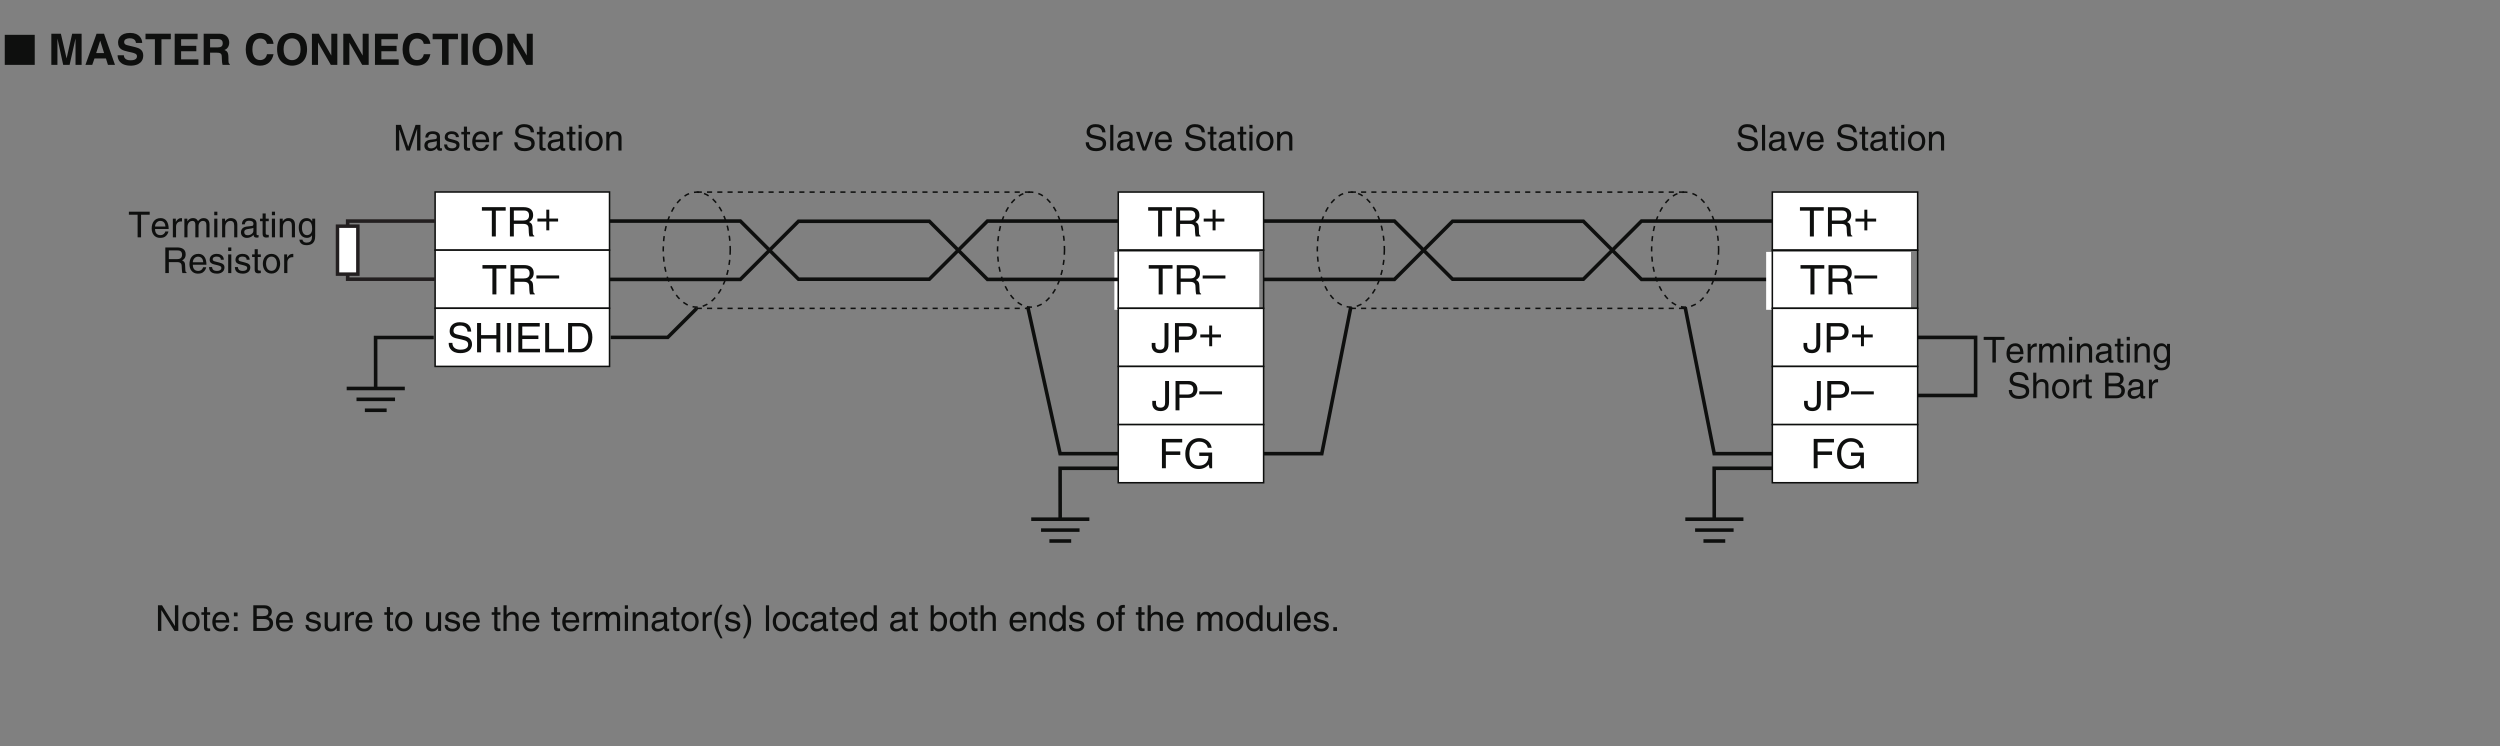 <?xml version="1.0" encoding="UTF-8"?>
<svg xmlns="http://www.w3.org/2000/svg" xmlns:xlink="http://www.w3.org/1999/xlink" width="487.56pt" height="145.49pt" viewBox="0 0 487.56 145.49" version="1.2">
<rect x="0" y="0" width="487.56" height="145.49" fill="#808080" stroke="none"/>
<defs>
<g>
<symbol overflow="visible" id="glyph0-0">
<path style="stroke:none;" d="M 0 0 L 4.234 0 L 4.234 -5.922 L 0 -5.922 Z M 2.125 -3.344 L 0.672 -5.5 L 3.562 -5.5 Z M 2.375 -2.969 L 3.812 -5.125 L 3.812 -0.797 Z M 0.672 -0.422 L 2.125 -2.578 L 3.562 -0.422 Z M 0.422 -5.125 L 1.859 -2.969 L 0.422 -0.797 Z M 0.422 -5.125 "/>
</symbol>
<symbol overflow="visible" id="glyph0-1">
<path style="stroke:none;" d="M 6.141 0 L 6.141 -5.859 L 0.297 -5.859 L 0.297 0 Z M 6.141 0 "/>
</symbol>
<symbol overflow="visible" id="glyph1-0">
<path style="stroke:none;" d="M 0 0 L 4.234 0 L 4.234 -5.922 L 0 -5.922 Z M 2.125 -3.344 L 0.672 -5.5 L 3.562 -5.5 Z M 2.375 -2.969 L 3.812 -5.125 L 3.812 -0.797 Z M 0.672 -0.422 L 2.125 -2.578 L 3.562 -0.422 Z M 0.422 -5.125 L 1.859 -2.969 L 0.422 -0.797 Z M 0.422 -5.125 "/>
</symbol>
<symbol overflow="visible" id="glyph1-1">
<path style="stroke:none;" d=""/>
</symbol>
<symbol overflow="visible" id="glyph1-2">
<path style="stroke:none;" d="M 6.484 -6.078 L 4.641 -6.078 L 3.562 -1.281 L 3.547 -1.281 L 2.438 -6.078 L 0.578 -6.078 L 0.578 0 L 1.766 0 L 1.766 -5.078 L 1.781 -5.078 L 2.891 0 L 4.141 0 L 5.281 -5.078 L 5.297 -5.078 L 5.297 0 L 6.484 0 Z M 6.484 -6.078 "/>
</symbol>
<symbol overflow="visible" id="glyph1-3">
<path style="stroke:none;" d="M 1.938 -1.25 L 4.172 -1.25 L 4.562 0 L 5.938 0 L 3.797 -6.078 L 2.344 -6.078 L 0.172 0 L 1.5 0 Z M 3.047 -4.703 L 3.062 -4.703 L 3.812 -2.297 L 2.266 -2.297 Z M 3.047 -4.703 "/>
</symbol>
<symbol overflow="visible" id="glyph1-4">
<path style="stroke:none;" d="M 0.328 -1.875 C 0.328 -1.125 0.719 0.156 2.938 0.156 C 3.469 0.156 5.328 0 5.328 -1.828 C 5.328 -2.922 4.562 -3.266 3.734 -3.469 L 2.25 -3.828 C 2 -3.891 1.609 -3.984 1.609 -4.469 C 1.609 -5.016 2.188 -5.188 2.672 -5.188 C 3.781 -5.188 3.875 -4.547 3.906 -4.281 L 5.125 -4.281 C 5.125 -5.016 4.625 -6.234 2.766 -6.234 C 0.781 -6.234 0.422 -5.047 0.422 -4.375 C 0.422 -3.031 1.375 -2.812 2.359 -2.578 L 3 -2.438 C 3.656 -2.281 4.109 -2.156 4.109 -1.672 C 4.109 -1.031 3.438 -0.891 2.844 -0.891 C 1.734 -0.891 1.562 -1.531 1.547 -1.875 Z M 0.328 -1.875 "/>
</symbol>
<symbol overflow="visible" id="glyph1-5">
<path style="stroke:none;" d="M 3.234 -5 L 5.062 -5 L 5.062 -6.078 L 0.125 -6.078 L 0.125 -5 L 1.953 -5 L 1.953 0 L 3.234 0 Z M 3.234 -5 "/>
</symbol>
<symbol overflow="visible" id="glyph1-6">
<path style="stroke:none;" d="M 5.109 -6.078 L 0.641 -6.078 L 0.641 0 L 5.266 0 L 5.266 -1.078 L 1.891 -1.078 L 1.891 -2.656 L 4.859 -2.656 L 4.859 -3.719 L 1.891 -3.719 L 1.891 -5 L 5.109 -5 Z M 5.109 -6.078 "/>
</symbol>
<symbol overflow="visible" id="glyph1-7">
<path style="stroke:none;" d="M 0.641 0 L 1.891 0 L 1.891 -2.375 L 3.203 -2.375 C 4.141 -2.375 4.188 -2.062 4.188 -1.234 C 4.188 -0.594 4.25 -0.281 4.328 0 L 5.734 0 L 5.734 -0.156 C 5.469 -0.266 5.469 -0.484 5.469 -1.375 C 5.469 -2.5 5.188 -2.688 4.688 -2.906 C 5.297 -3.109 5.625 -3.688 5.625 -4.359 C 5.625 -4.891 5.328 -6.078 3.719 -6.078 L 0.641 -6.078 Z M 1.891 -3.406 L 1.891 -5.031 L 3.469 -5.031 C 4.219 -5.031 4.359 -4.562 4.359 -4.234 C 4.359 -3.641 4.047 -3.406 3.375 -3.406 Z M 1.891 -3.406 "/>
</symbol>
<symbol overflow="visible" id="glyph1-8">
<path style="stroke:none;" d="M 5.797 -4.094 C 5.719 -4.984 4.984 -6.234 3.172 -6.234 C 1.594 -6.234 0.375 -5.156 0.375 -3.031 C 0.375 -0.938 1.531 0.156 3.156 0.156 C 4.672 0.156 5.531 -0.766 5.797 -2.078 L 4.516 -2.078 C 4.375 -1.344 3.875 -0.938 3.172 -0.938 C 2.094 -0.938 1.672 -1.922 1.672 -3.016 C 1.672 -4.734 2.562 -5.141 3.172 -5.141 C 4.219 -5.141 4.422 -4.453 4.516 -4.094 Z M 5.797 -4.094 "/>
</symbol>
<symbol overflow="visible" id="glyph1-9">
<path style="stroke:none;" d="M 0.375 -3.047 C 0.375 -0.188 2.484 0.156 3.297 0.156 C 4.094 0.156 6.219 -0.188 6.219 -3.047 C 6.219 -5.891 4.094 -6.234 3.297 -6.234 C 2.484 -6.234 0.375 -5.891 0.375 -3.047 Z M 1.641 -3.047 C 1.641 -4.75 2.609 -5.172 3.297 -5.172 C 3.984 -5.172 4.953 -4.75 4.953 -3.047 C 4.953 -1.344 3.984 -0.922 3.297 -0.922 C 2.609 -0.922 1.641 -1.344 1.641 -3.047 Z M 1.641 -3.047 "/>
</symbol>
<symbol overflow="visible" id="glyph1-10">
<path style="stroke:none;" d="M 4.359 -1.844 L 4.344 -1.844 L 1.922 -6.078 L 0.578 -6.078 L 0.578 0 L 1.766 0 L 1.766 -4.344 L 1.781 -4.344 L 4.266 0 L 5.531 0 L 5.531 -6.078 L 4.359 -6.078 Z M 4.359 -1.844 "/>
</symbol>
<symbol overflow="visible" id="glyph1-11">
<path style="stroke:none;" d="M 1.812 -6.078 L 0.547 -6.078 L 0.547 0 L 1.812 0 Z M 1.812 -6.078 "/>
</symbol>
<symbol overflow="visible" id="glyph2-0">
<path style="stroke:none;" d="M 0 0 L 3.984 0 L 3.984 -5.578 L 0 -5.578 Z M 1.984 -3.141 L 0.641 -5.172 L 3.344 -5.172 Z M 2.234 -2.781 L 3.578 -4.828 L 3.578 -0.75 Z M 0.641 -0.391 L 1.984 -2.438 L 3.344 -0.391 Z M 0.391 -4.828 L 1.75 -2.781 L 0.391 -0.75 Z M 0.391 -4.828 "/>
</symbol>
<symbol overflow="visible" id="glyph2-1">
<path style="stroke:none;" d="M 0.109 -5.031 L 2.047 -5.031 L 2.047 0 L 2.828 0 L 2.828 -5.031 L 4.75 -5.031 L 4.75 -5.719 L 0.109 -5.719 Z M 0.109 -5.031 "/>
</symbol>
<symbol overflow="visible" id="glyph2-2">
<path style="stroke:none;" d="M 1.469 -2.453 L 3.344 -2.453 C 4.266 -2.453 4.359 -1.906 4.359 -1.438 C 4.359 -1.219 4.391 -0.344 4.5 0 L 5.453 0 L 5.453 -0.125 C 5.219 -0.266 5.172 -0.375 5.156 -0.703 L 5.109 -1.734 C 5.078 -2.531 4.75 -2.672 4.438 -2.812 C 4.797 -3.031 5.234 -3.344 5.234 -4.188 C 5.234 -5.391 4.281 -5.719 3.344 -5.719 L 0.703 -5.719 L 0.703 0 L 1.469 0 Z M 1.469 -5.062 L 3.406 -5.062 C 3.781 -5.062 4.438 -4.984 4.438 -4.109 C 4.438 -3.266 3.828 -3.109 3.266 -3.109 L 1.469 -3.109 Z M 1.469 -5.062 "/>
</symbol>
<symbol overflow="visible" id="glyph2-3">
<path style="stroke:none;" d="M 2.047 -2.297 L 0.312 -2.297 L 0.312 -1.719 L 2.047 -1.719 L 2.047 0 L 2.625 0 L 2.625 -1.719 L 4.344 -1.719 L 4.344 -2.297 L 2.625 -2.297 L 2.625 -4.031 L 2.047 -4.031 Z M 2.047 -2.297 "/>
</symbol>
<symbol overflow="visible" id="glyph2-4">
<path style="stroke:none;" d="M 4.438 -2.5 L 0 -2.5 L 0 -1.906 L 4.438 -1.906 Z M 4.438 -2.5 "/>
</symbol>
<symbol overflow="visible" id="glyph2-5">
<path style="stroke:none;" d="M 0.141 -1.844 L 0.141 -1.281 C 0.141 -0.734 0.438 0.156 1.766 0.156 C 2.531 0.156 3.406 -0.203 3.406 -1.547 L 3.406 -5.719 L 2.641 -5.719 L 2.641 -1.5 C 2.641 -0.938 2.438 -0.516 1.719 -0.516 C 1.188 -0.516 0.859 -0.75 0.859 -1.438 L 0.859 -1.844 Z M 0.141 -1.844 "/>
</symbol>
<symbol overflow="visible" id="glyph2-6">
<path style="stroke:none;" d="M 1.453 -5.062 L 3.031 -5.062 C 3.672 -5.062 4.156 -4.828 4.156 -4.109 C 4.156 -3.328 3.688 -3.078 3 -3.078 L 1.453 -3.078 Z M 1.453 -2.422 L 3.266 -2.422 C 4.5 -2.422 4.953 -3.312 4.953 -4.109 C 4.953 -5.031 4.312 -5.719 3.266 -5.719 L 0.688 -5.719 L 0.688 0 L 1.453 0 Z M 1.453 -2.422 "/>
</symbol>
<symbol overflow="visible" id="glyph2-7">
<path style="stroke:none;" d="M 1.453 -2.594 L 4.266 -2.594 L 4.266 -3.281 L 1.453 -3.281 L 1.453 -5.031 L 4.641 -5.031 L 4.641 -5.719 L 0.688 -5.719 L 0.688 0 L 1.453 0 Z M 1.453 -2.594 "/>
</symbol>
<symbol overflow="visible" id="glyph2-8">
<path style="stroke:none;" d="M 3.094 -2.406 L 4.891 -2.406 C 4.891 -1.781 4.75 -1.281 4.25 -0.875 C 3.828 -0.547 3.375 -0.516 3.078 -0.516 C 1.562 -0.516 1.172 -1.703 1.172 -2.875 C 1.172 -4.359 2.031 -5.188 3.047 -5.188 C 3.688 -5.188 4.516 -4.984 4.766 -3.984 L 5.516 -3.984 C 5.344 -5.266 4.156 -5.875 3.094 -5.875 C 1.234 -5.875 0.375 -4.297 0.375 -2.906 C 0.375 -2.297 0.406 -1.328 1.281 -0.5 C 1.578 -0.203 2.062 0.156 3.031 0.156 C 3.812 0.156 4.531 -0.203 4.922 -0.734 L 5.109 0 L 5.609 0 L 5.609 -3.062 L 3.094 -3.062 Z M 3.094 -2.406 "/>
</symbol>
<symbol overflow="visible" id="glyph2-9">
<path style="stroke:none;" d="M 4.781 -4.047 C 4.75 -4.672 4.547 -5.875 2.547 -5.875 C 1.156 -5.875 0.578 -5 0.578 -4.109 C 0.578 -3.109 1.422 -2.844 1.797 -2.75 L 2.969 -2.484 C 3.906 -2.266 4.188 -2.078 4.188 -1.469 C 4.188 -0.656 3.25 -0.516 2.688 -0.516 C 1.953 -0.516 1.109 -0.812 1.109 -1.844 L 0.391 -1.844 C 0.391 -1.312 0.484 -0.844 0.969 -0.391 C 1.234 -0.172 1.641 0.156 2.703 0.156 C 3.688 0.156 4.938 -0.219 4.938 -1.578 C 4.938 -2.484 4.375 -2.938 3.641 -3.109 L 2.016 -3.484 C 1.672 -3.562 1.328 -3.719 1.328 -4.203 C 1.328 -5.078 2.156 -5.219 2.641 -5.219 C 3.281 -5.219 4.016 -4.938 4.062 -4.047 Z M 4.781 -4.047 "/>
</symbol>
<symbol overflow="visible" id="glyph2-10">
<path style="stroke:none;" d="M 4.375 -3.359 L 1.391 -3.359 L 1.391 -5.719 L 0.609 -5.719 L 0.609 0 L 1.391 0 L 1.391 -2.672 L 4.375 -2.672 L 4.375 0 L 5.141 0 L 5.141 -5.719 L 4.375 -5.719 Z M 4.375 -3.359 "/>
</symbol>
<symbol overflow="visible" id="glyph2-11">
<path style="stroke:none;" d="M 1.5 -5.719 L 0.719 -5.719 L 0.719 0 L 1.5 0 Z M 1.5 -5.719 "/>
</symbol>
<symbol overflow="visible" id="glyph2-12">
<path style="stroke:none;" d="M 4.906 -0.688 L 1.453 -0.688 L 1.453 -2.594 L 4.594 -2.594 L 4.594 -3.281 L 1.453 -3.281 L 1.453 -5.031 L 4.859 -5.031 L 4.859 -5.719 L 0.688 -5.719 L 0.688 0 L 4.906 0 Z M 4.906 -0.688 "/>
</symbol>
<symbol overflow="visible" id="glyph2-13">
<path style="stroke:none;" d="M 1.375 -5.719 L 0.609 -5.719 L 0.609 0 L 4.281 0 L 4.281 -0.688 L 1.375 -0.688 Z M 1.375 -5.719 "/>
</symbol>
<symbol overflow="visible" id="glyph2-14">
<path style="stroke:none;" d="M 0.641 0 L 2.938 0 C 4.812 0 5.375 -1.656 5.375 -2.938 C 5.375 -4.594 4.453 -5.719 2.969 -5.719 L 0.641 -5.719 Z M 1.422 -5.062 L 2.859 -5.062 C 3.906 -5.062 4.578 -4.328 4.578 -2.891 C 4.578 -1.453 3.922 -0.656 2.922 -0.656 L 1.422 -0.656 Z M 1.422 -5.062 "/>
</symbol>
<symbol overflow="visible" id="glyph3-0">
<path style="stroke:none;" d="M 0 0 L 3.484 0 L 3.484 -4.875 L 0 -4.875 Z M 1.734 -2.75 L 0.562 -4.531 L 2.922 -4.531 Z M 1.953 -2.438 L 3.141 -4.219 L 3.141 -0.656 Z M 0.562 -0.344 L 1.734 -2.125 L 2.922 -0.344 Z M 0.344 -4.219 L 1.531 -2.438 L 0.344 -0.656 Z M 0.344 -4.219 "/>
</symbol>
<symbol overflow="visible" id="glyph3-1">
<path style="stroke:none;" d="M 5.297 0 L 5.297 -5 L 4.344 -5 L 2.922 -0.781 L 2.906 -0.781 L 1.484 -5 L 0.516 -5 L 0.516 0 L 1.156 0 L 1.156 -2.953 C 1.156 -3.094 1.156 -3.734 1.156 -4.188 L 2.578 0 L 3.234 0 L 4.641 -4.203 L 4.656 -4.203 C 4.656 -3.734 4.641 -3.094 4.641 -2.953 L 4.641 0 Z M 5.297 0 "/>
</symbol>
<symbol overflow="visible" id="glyph3-2">
<path style="stroke:none;" d="M 1 -2.531 C 1.031 -2.812 1.141 -3.234 1.828 -3.234 C 2.406 -3.234 2.688 -3.031 2.688 -2.641 C 2.688 -2.281 2.516 -2.234 2.375 -2.219 L 1.359 -2.094 C 0.344 -1.969 0.25 -1.25 0.25 -0.953 C 0.25 -0.328 0.719 0.109 1.391 0.109 C 2.109 0.109 2.469 -0.234 2.703 -0.484 C 2.734 -0.203 2.812 0.062 3.359 0.062 C 3.5 0.062 3.594 0.031 3.688 0 L 3.688 -0.453 C 3.625 -0.438 3.547 -0.422 3.484 -0.422 C 3.359 -0.422 3.297 -0.484 3.297 -0.641 L 3.297 -2.734 C 3.297 -3.672 2.234 -3.75 1.938 -3.75 C 1.031 -3.75 0.453 -3.406 0.438 -2.531 Z M 2.672 -1.266 C 2.672 -0.781 2.125 -0.406 1.547 -0.406 C 1.094 -0.406 0.891 -0.641 0.891 -1.031 C 0.891 -1.5 1.359 -1.594 1.672 -1.625 C 2.422 -1.734 2.578 -1.781 2.672 -1.859 Z M 2.672 -1.266 "/>
</symbol>
<symbol overflow="visible" id="glyph3-3">
<path style="stroke:none;" d="M 3.109 -2.609 C 3.109 -2.781 3.031 -3.75 1.719 -3.75 C 1 -3.75 0.344 -3.391 0.344 -2.578 C 0.344 -2.078 0.672 -1.828 1.188 -1.703 L 1.891 -1.531 C 2.422 -1.391 2.625 -1.297 2.625 -1 C 2.625 -0.594 2.219 -0.422 1.781 -0.422 C 0.922 -0.422 0.844 -0.891 0.812 -1.172 L 0.219 -1.172 C 0.25 -0.734 0.344 0.109 1.797 0.109 C 2.609 0.109 3.234 -0.344 3.234 -1.094 C 3.234 -1.594 2.969 -1.875 2.203 -2.062 L 1.594 -2.219 C 1.125 -2.328 0.938 -2.406 0.938 -2.703 C 0.938 -3.156 1.469 -3.219 1.656 -3.219 C 2.438 -3.219 2.516 -2.844 2.516 -2.609 Z M 3.109 -2.609 "/>
</symbol>
<symbol overflow="visible" id="glyph3-4">
<path style="stroke:none;" d="M 1.797 -3.141 L 1.797 -3.641 L 1.203 -3.641 L 1.203 -4.656 L 0.594 -4.656 L 0.594 -3.641 L 0.094 -3.641 L 0.094 -3.141 L 0.594 -3.141 L 0.594 -0.734 C 0.594 -0.297 0.719 0.047 1.328 0.047 C 1.391 0.047 1.562 0.016 1.797 0 L 1.797 -0.484 L 1.578 -0.484 C 1.453 -0.484 1.203 -0.484 1.203 -0.766 L 1.203 -3.141 Z M 1.797 -3.141 "/>
</symbol>
<symbol overflow="visible" id="glyph3-5">
<path style="stroke:none;" d="M 2.938 -1.141 C 2.906 -0.875 2.578 -0.422 2 -0.422 C 1.297 -0.422 0.938 -0.859 0.938 -1.625 L 3.594 -1.625 C 3.594 -2.906 3.078 -3.75 2.031 -3.75 C 0.828 -3.75 0.281 -2.844 0.281 -1.719 C 0.281 -0.672 0.891 0.109 1.906 0.109 C 2.5 0.109 2.734 -0.031 2.906 -0.141 C 3.359 -0.453 3.531 -0.969 3.547 -1.141 Z M 0.938 -2.109 C 0.938 -2.672 1.375 -3.203 1.938 -3.203 C 2.688 -3.203 2.922 -2.672 2.969 -2.109 Z M 0.938 -2.109 "/>
</symbol>
<symbol overflow="visible" id="glyph3-6">
<path style="stroke:none;" d="M 1.156 -2.125 C 1.156 -2.641 1.516 -3.094 2.078 -3.094 L 2.312 -3.094 L 2.312 -3.734 C 2.266 -3.75 2.234 -3.75 2.156 -3.75 C 1.688 -3.75 1.375 -3.469 1.125 -3.031 L 1.109 -3.031 L 1.109 -3.641 L 0.531 -3.641 L 0.531 0 L 1.156 0 Z M 1.156 -2.125 "/>
</symbol>
<symbol overflow="visible" id="glyph3-7">
<path style="stroke:none;" d=""/>
</symbol>
<symbol overflow="visible" id="glyph3-8">
<path style="stroke:none;" d="M 4.188 -3.547 C 4.156 -4.094 3.984 -5.141 2.234 -5.141 C 1.016 -5.141 0.516 -4.375 0.516 -3.594 C 0.516 -2.719 1.25 -2.484 1.578 -2.406 L 2.594 -2.172 C 3.422 -1.984 3.672 -1.812 3.672 -1.297 C 3.672 -0.578 2.844 -0.453 2.359 -0.453 C 1.719 -0.453 0.969 -0.703 0.969 -1.609 L 0.344 -1.609 C 0.344 -1.156 0.422 -0.734 0.844 -0.344 C 1.078 -0.141 1.438 0.125 2.359 0.125 C 3.219 0.125 4.328 -0.188 4.328 -1.375 C 4.328 -2.172 3.828 -2.562 3.188 -2.719 L 1.75 -3.047 C 1.469 -3.109 1.156 -3.25 1.156 -3.672 C 1.156 -4.438 1.875 -4.562 2.312 -4.562 C 2.875 -4.562 3.516 -4.312 3.547 -3.547 Z M 4.188 -3.547 "/>
</symbol>
<symbol overflow="visible" id="glyph3-9">
<path style="stroke:none;" d="M 1.078 -3.641 L 0.469 -3.641 L 0.469 0 L 1.078 0 Z M 1.078 -4.312 L 1.078 -5 L 0.469 -5 L 0.469 -4.312 Z M 1.078 -4.312 "/>
</symbol>
<symbol overflow="visible" id="glyph3-10">
<path style="stroke:none;" d="M 0.25 -1.828 C 0.25 -0.891 0.781 0.094 1.938 0.094 C 3.094 0.094 3.625 -0.891 3.625 -1.828 C 3.625 -2.766 3.094 -3.75 1.938 -3.75 C 0.781 -3.75 0.25 -2.766 0.25 -1.828 Z M 0.875 -1.828 C 0.875 -2.312 1.062 -3.219 1.938 -3.219 C 2.812 -3.219 3 -2.312 3 -1.828 C 3 -1.344 2.812 -0.438 1.938 -0.438 C 1.062 -0.438 0.875 -1.344 0.875 -1.828 Z M 0.875 -1.828 "/>
</symbol>
<symbol overflow="visible" id="glyph3-11">
<path style="stroke:none;" d="M 3.422 -2.484 C 3.422 -3.516 2.703 -3.75 2.141 -3.75 C 1.516 -3.75 1.172 -3.328 1.047 -3.125 L 1.031 -3.125 L 1.031 -3.641 L 0.453 -3.641 L 0.453 0 L 1.062 0 L 1.062 -1.984 C 1.062 -2.969 1.672 -3.203 2.031 -3.203 C 2.625 -3.203 2.812 -2.875 2.812 -2.25 L 2.812 0 L 3.422 0 Z M 3.422 -2.484 "/>
</symbol>
<symbol overflow="visible" id="glyph3-12">
<path style="stroke:none;" d="M 1.078 -5 L 0.469 -5 L 0.469 0 L 1.078 0 Z M 1.078 -5 "/>
</symbol>
<symbol overflow="visible" id="glyph3-13">
<path style="stroke:none;" d="M 1.734 -0.672 L 1.719 -0.672 L 0.766 -3.641 L 0.062 -3.641 L 1.391 0 L 2.047 0 L 3.422 -3.641 L 2.766 -3.641 Z M 1.734 -0.672 "/>
</symbol>
<symbol overflow="visible" id="glyph3-14">
<path style="stroke:none;" d="M 0.094 -4.406 L 1.797 -4.406 L 1.797 0 L 2.469 0 L 2.469 -4.406 L 4.156 -4.406 L 4.156 -5 L 0.094 -5 Z M 0.094 -4.406 "/>
</symbol>
<symbol overflow="visible" id="glyph3-15">
<path style="stroke:none;" d="M 0.453 0 L 1.062 0 L 1.062 -1.984 C 1.062 -2.969 1.672 -3.203 2.031 -3.203 C 2.484 -3.203 2.594 -2.828 2.594 -2.516 L 2.594 0 L 3.219 0 L 3.219 -2.219 C 3.219 -2.703 3.547 -3.203 4.062 -3.203 C 4.594 -3.203 4.75 -2.859 4.75 -2.359 L 4.75 0 L 5.359 0 L 5.359 -2.516 C 5.359 -3.547 4.625 -3.75 4.234 -3.75 C 3.672 -3.75 3.422 -3.5 3.109 -3.156 C 3.016 -3.359 2.797 -3.75 2.141 -3.75 C 1.484 -3.75 1.172 -3.328 1.047 -3.125 L 1.031 -3.125 L 1.031 -3.641 L 0.453 -3.641 Z M 0.453 0 "/>
</symbol>
<symbol overflow="visible" id="glyph3-16">
<path style="stroke:none;" d="M 0.906 -1.828 C 0.906 -2.297 0.969 -3.203 1.906 -3.203 C 2.797 -3.203 2.891 -2.25 2.891 -1.656 C 2.891 -0.688 2.281 -0.422 1.891 -0.422 C 1.219 -0.422 0.906 -1.031 0.906 -1.828 Z M 3.484 -3.641 L 2.906 -3.641 L 2.906 -3.125 L 2.891 -3.125 C 2.734 -3.344 2.453 -3.75 1.797 -3.75 C 0.828 -3.75 0.281 -2.953 0.281 -1.938 C 0.281 -1.062 0.641 0.109 1.875 0.109 C 2.375 0.109 2.688 -0.125 2.844 -0.391 L 2.844 -0.406 L 2.859 -0.406 L 2.859 -0.266 C 2.859 0.172 2.891 1.031 1.828 1.031 C 1.672 1.031 1.109 1.031 1 0.453 L 0.391 0.453 C 0.516 1.422 1.359 1.531 1.781 1.531 C 3.469 1.531 3.484 0.219 3.484 -0.297 Z M 3.484 -3.641 "/>
</symbol>
<symbol overflow="visible" id="glyph3-17">
<path style="stroke:none;" d="M 1.297 -2.141 L 2.922 -2.141 C 3.734 -2.141 3.812 -1.672 3.812 -1.25 C 3.812 -1.062 3.844 -0.312 3.938 0 L 4.766 0 L 4.766 -0.109 C 4.562 -0.234 4.516 -0.328 4.516 -0.609 L 4.469 -1.516 C 4.453 -2.219 4.156 -2.344 3.875 -2.453 C 4.188 -2.641 4.578 -2.922 4.578 -3.656 C 4.578 -4.719 3.75 -5 2.922 -5 L 0.609 -5 L 0.609 0 L 1.297 0 Z M 1.297 -4.422 L 2.969 -4.422 C 3.312 -4.422 3.875 -4.359 3.875 -3.594 C 3.875 -2.844 3.359 -2.719 2.859 -2.719 L 1.297 -2.719 Z M 1.297 -4.422 "/>
</symbol>
<symbol overflow="visible" id="glyph3-18">
<path style="stroke:none;" d="M 3.422 -2.484 C 3.422 -3.516 2.703 -3.75 2.141 -3.75 C 1.562 -3.75 1.25 -3.391 1.078 -3.156 L 1.062 -3.156 L 1.062 -5 L 0.453 -5 L 0.453 0 L 1.062 0 L 1.062 -1.984 C 1.062 -2.906 1.578 -3.203 2.078 -3.203 C 2.672 -3.203 2.812 -2.875 2.812 -2.391 L 2.812 0 L 3.422 0 Z M 3.422 -2.484 "/>
</symbol>
<symbol overflow="visible" id="glyph3-19">
<path style="stroke:none;" d="M 1.188 -4.422 L 2.422 -4.422 C 3.172 -4.422 3.453 -4.156 3.453 -3.688 C 3.453 -3.078 3.062 -2.891 2.406 -2.891 L 1.188 -2.891 Z M 0.516 0 L 2.672 0 C 3.781 0 4.375 -0.672 4.375 -1.484 C 4.375 -2.328 3.797 -2.562 3.469 -2.703 C 4.016 -2.953 4.125 -3.422 4.125 -3.75 C 4.125 -4.422 3.656 -5 2.719 -5 L 0.516 -5 Z M 1.188 -2.328 L 2.516 -2.328 C 3.078 -2.328 3.688 -2.188 3.688 -1.484 C 3.688 -0.938 3.344 -0.578 2.641 -0.578 L 1.188 -0.578 Z M 1.188 -2.328 "/>
</symbol>
<symbol overflow="visible" id="glyph3-20">
<path style="stroke:none;" d="M 3.844 -0.969 L 3.828 -0.969 L 1.328 -5 L 0.531 -5 L 0.531 0 L 1.188 0 L 1.188 -4.047 L 1.203 -4.047 L 3.75 0 L 4.5 0 L 4.5 -5 L 3.844 -5 Z M 3.844 -0.969 "/>
</symbol>
<symbol overflow="visible" id="glyph3-21">
<path style="stroke:none;" d="M 1.328 -0.734 L 0.609 -0.734 L 0.609 0 L 1.328 0 Z M 1.328 -3.594 L 0.609 -3.594 L 0.609 -2.859 L 1.328 -2.859 Z M 1.328 -3.594 "/>
</symbol>
<symbol overflow="visible" id="glyph3-22">
<path style="stroke:none;" d="M 3.406 0 L 3.406 -3.641 L 2.797 -3.641 L 2.797 -1.641 C 2.797 -1.109 2.562 -0.422 1.797 -0.422 C 1.391 -0.422 1.094 -0.625 1.094 -1.219 L 1.094 -3.641 L 0.469 -3.641 L 0.469 -1.031 C 0.469 -0.156 1.125 0.109 1.656 0.109 C 2.25 0.109 2.562 -0.125 2.812 -0.547 L 2.828 -0.531 L 2.828 0 Z M 3.406 0 "/>
</symbol>
<symbol overflow="visible" id="glyph3-23">
<path style="stroke:none;" d="M 1.656 -5.109 C 0.906 -4.031 0.469 -3.047 0.469 -1.812 C 0.469 -0.516 0.953 0.359 1.672 1.438 L 2.078 1.438 C 1.531 0.344 1.125 -0.5 1.125 -1.656 C 1.125 -3.328 1.484 -4 2.078 -5.109 Z M 1.656 -5.109 "/>
</symbol>
<symbol overflow="visible" id="glyph3-24">
<path style="stroke:none;" d="M 0.672 1.438 C 1.422 0.375 1.844 -0.625 1.844 -1.844 C 1.844 -3.156 1.375 -4.016 0.641 -5.109 L 0.234 -5.109 C 0.797 -4.016 1.188 -3.156 1.188 -2.016 C 1.188 -0.344 0.844 0.328 0.25 1.438 Z M 0.672 1.438 "/>
</symbol>
<symbol overflow="visible" id="glyph3-25">
<path style="stroke:none;" d="M 3.328 -2.422 C 3.281 -3.047 2.906 -3.75 1.953 -3.75 C 0.75 -3.75 0.203 -2.844 0.203 -1.719 C 0.203 -0.672 0.812 0.109 1.844 0.109 C 2.906 0.109 3.266 -0.703 3.328 -1.297 L 2.734 -1.297 C 2.625 -0.734 2.266 -0.422 1.859 -0.422 C 1.016 -0.422 0.859 -1.203 0.859 -1.828 C 0.859 -2.469 1.109 -3.203 1.875 -3.203 C 2.391 -3.203 2.656 -2.906 2.734 -2.422 Z M 3.328 -2.422 "/>
</symbol>
<symbol overflow="visible" id="glyph3-26">
<path style="stroke:none;" d="M 3.484 -5 L 2.859 -5 L 2.859 -3.172 L 2.844 -3.125 C 2.703 -3.344 2.422 -3.75 1.766 -3.75 C 0.797 -3.75 0.25 -2.953 0.25 -1.938 C 0.25 -1.062 0.609 0.109 1.844 0.109 C 2.203 0.109 2.625 0 2.891 -0.5 L 2.906 -0.5 L 2.906 0 L 3.484 0 Z M 0.875 -1.828 C 0.875 -2.297 0.922 -3.203 1.875 -3.203 C 2.766 -3.203 2.859 -2.25 2.859 -1.656 C 2.859 -0.688 2.25 -0.422 1.859 -0.422 C 1.188 -0.422 0.875 -1.031 0.875 -1.828 Z M 0.875 -1.828 "/>
</symbol>
<symbol overflow="visible" id="glyph3-27">
<path style="stroke:none;" d="M 0.984 0 L 0.984 -0.453 L 1 -0.453 C 1.125 -0.25 1.375 0.109 2 0.109 C 3.234 0.109 3.609 -1.062 3.609 -1.938 C 3.609 -2.953 3.047 -3.75 2.078 -3.75 C 1.656 -3.75 1.297 -3.562 1.031 -3.188 L 1.016 -3.188 L 1.016 -5 L 0.406 -5 L 0.406 0 Z M 2.969 -1.828 C 2.969 -1.031 2.656 -0.422 1.984 -0.422 C 1.594 -0.422 0.984 -0.688 0.984 -1.656 C 0.984 -2.25 1.094 -3.203 1.969 -3.203 C 2.922 -3.203 2.969 -2.297 2.969 -1.828 Z M 2.969 -1.828 "/>
</symbol>
<symbol overflow="visible" id="glyph3-28">
<path style="stroke:none;" d="M 1.828 -3.141 L 1.828 -3.641 L 1.219 -3.641 L 1.219 -4.094 C 1.219 -4.391 1.312 -4.516 1.578 -4.516 C 1.656 -4.516 1.75 -4.516 1.828 -4.516 L 1.828 -5.062 C 1.734 -5.062 1.641 -5.078 1.547 -5.078 C 0.953 -5.078 0.594 -4.828 0.594 -4.266 L 0.594 -3.641 L 0.094 -3.641 L 0.094 -3.141 L 0.594 -3.141 L 0.594 0 L 1.219 0 L 1.219 -3.141 Z M 1.828 -3.141 "/>
</symbol>
<symbol overflow="visible" id="glyph3-29">
<path style="stroke:none;" d="M 1.328 -0.734 L 0.609 -0.734 L 0.609 0 L 1.328 0 Z M 1.328 -0.734 "/>
</symbol>
</g>
<clipPath id="clip1">
  <path d="M 0.633 6 L 7 6 L 7 13 L 0.633 13 Z M 0.633 6 "/>
</clipPath>
</defs>
<g id="surface1">
<g clip-path="url(#clip1)" clip-rule="nonzero">
<g style="fill:rgb(5.618%,6.042%,5.714%);fill-opacity:1;">
  <use xlink:href="#glyph0-1" x="0.633" y="12.652"/>
</g>
</g>
<g style="fill:rgb(5.618%,6.042%,5.714%);fill-opacity:1;">
  <use xlink:href="#glyph1-1" x="7.078" y="12.652"/>
  <use xlink:href="#glyph1-2" x="9.433" y="12.652"/>
  <use xlink:href="#glyph1-3" x="16.489" y="12.652"/>
  <use xlink:href="#glyph1-4" x="22.605" y="12.652"/>
  <use xlink:href="#glyph1-5" x="28.254" y="12.652"/>
  <use xlink:href="#glyph1-6" x="33.43" y="12.652"/>
  <use xlink:href="#glyph1-7" x="39.079" y="12.652"/>
  <use xlink:href="#glyph1-1" x="45.195" y="12.652"/>
  <use xlink:href="#glyph1-8" x="47.55" y="12.652"/>
  <use xlink:href="#glyph1-9" x="53.665" y="12.652"/>
  <use xlink:href="#glyph1-10" x="60.255" y="12.652"/>
  <use xlink:href="#glyph1-10" x="66.371" y="12.652"/>
  <use xlink:href="#glyph1-6" x="72.486" y="12.652"/>
  <use xlink:href="#glyph1-8" x="78.136" y="12.652"/>
  <use xlink:href="#glyph1-5" x="84.251" y="12.652"/>
  <use xlink:href="#glyph1-11" x="89.427" y="12.652"/>
  <use xlink:href="#glyph1-9" x="91.782" y="12.652"/>
  <use xlink:href="#glyph1-10" x="98.371" y="12.652"/>
</g>
<path style="fill:none;stroke-width:7;stroke-linecap:butt;stroke-linejoin:miter;stroke:rgb(5.618%,6.042%,5.714%);stroke-opacity:1;stroke-miterlimit:4;" d="M 3450.143 536.614 L 3336.739 536.614 L 3336.856 438.106 M 3393.774 437.244 L 3280.409 437.244 M 3374.645 415.998 L 3299.538 415.998 M 3358.338 394.712 L 3315.806 394.712 M 3450.143 1018.689 L 3194.994 1018.689 L 3081.59 905.285 L 2826.558 905.285 L 2713.154 1018.689 L 2458.044 1018.689 M 3450.143 904.932 L 3194.994 904.932 L 3081.59 1018.336 L 2826.558 1018.336 L 2713.154 904.932 L 2458.044 904.932 " transform="matrix(0.1,0,0,-0.1,0.632,144.982)"/>
<path style="fill:none;stroke-width:3;stroke-linecap:butt;stroke-linejoin:miter;stroke:rgb(5.618%,6.042%,5.714%);stroke-opacity:1;stroke-dasharray:10,10;stroke-miterlimit:4;" d="M 2628.091 1075.175 L 3280.017 1075.175 " transform="matrix(0.1,0,0,-0.1,0.632,144.982)"/>
<path style="fill-rule:nonzero;fill:rgb(100%,100%,100%);fill-opacity:1;stroke-width:3;stroke-linecap:butt;stroke-linejoin:miter;stroke:rgb(5.618%,6.042%,5.714%);stroke-opacity:1;stroke-miterlimit:4;" d="M 2174.554 961.928 L 2458.044 961.928 L 2458.044 1075.293 L 2174.554 1075.293 Z M 2174.554 961.928 " transform="matrix(0.1,0,0,-0.1,0.632,144.982)"/>
<g style="fill:rgb(5.618%,6.042%,5.714%);fill-opacity:1;">
  <use xlink:href="#glyph2-1" x="223.811" y="46.122"/>
  <use xlink:href="#glyph2-2" x="228.682" y="46.122"/>
</g>
<g style="fill:rgb(5.618%,6.042%,5.714%);fill-opacity:1;">
  <use xlink:href="#glyph2-3" x="234.438" y="44.927"/>
</g>
<path style=" stroke:none;fill-rule:nonzero;fill:rgb(100%,100%,100%);fill-opacity:1;" d="M 217.328 60.422 L 245.578 60.422 L 245.578 49.125 L 217.328 49.125 Z M 217.328 60.422 "/>
<path style="fill:none;stroke-width:3;stroke-linecap:butt;stroke-linejoin:miter;stroke:rgb(5.618%,6.042%,5.714%);stroke-opacity:1;stroke-miterlimit:4;" d="M 2174.554 848.524 L 2458.044 848.524 L 2458.044 961.928 L 2174.554 961.928 Z M 2174.554 848.524 " transform="matrix(0.1,0,0,-0.1,0.632,144.982)"/>
<g style="fill:rgb(5.618%,6.042%,5.714%);fill-opacity:1;">
  <use xlink:href="#glyph2-1" x="223.922" y="57.421"/>
  <use xlink:href="#glyph2-2" x="228.793" y="57.421"/>
</g>
<g style="fill:rgb(5.618%,6.042%,5.714%);fill-opacity:1;">
  <use xlink:href="#glyph2-4" x="234.548" y="56.225"/>
</g>
<path style="fill-rule:nonzero;fill:rgb(100%,100%,100%);fill-opacity:1;stroke-width:3;stroke-linecap:butt;stroke-linejoin:miter;stroke:rgb(5.618%,6.042%,5.714%);stroke-opacity:1;stroke-miterlimit:4;" d="M 2174.554 735.159 L 2458.044 735.159 L 2458.044 848.524 L 2174.554 848.524 Z M 2174.554 735.159 " transform="matrix(0.1,0,0,-0.1,0.632,144.982)"/>
<g style="fill:rgb(5.618%,6.042%,5.714%);fill-opacity:1;">
  <use xlink:href="#glyph2-5" x="224.473" y="68.72"/>
  <use xlink:href="#glyph2-6" x="228.459" y="68.72"/>
</g>
<g style="fill:rgb(5.618%,6.042%,5.714%);fill-opacity:1;">
  <use xlink:href="#glyph2-3" x="233.776" y="67.524"/>
</g>
<path style="fill-rule:nonzero;fill:rgb(100%,100%,100%);fill-opacity:1;stroke-width:3;stroke-linecap:butt;stroke-linejoin:miter;stroke:rgb(5.618%,6.042%,5.714%);stroke-opacity:1;stroke-miterlimit:4;" d="M 2174.554 621.755 L 2458.044 621.755 L 2458.044 735.159 L 2174.554 735.159 Z M 2174.554 621.755 " transform="matrix(0.1,0,0,-0.1,0.632,144.982)"/>
<g style="fill:rgb(5.618%,6.042%,5.714%);fill-opacity:1;">
  <use xlink:href="#glyph2-5" x="224.583" y="80.019"/>
  <use xlink:href="#glyph2-6" x="228.569" y="80.019"/>
</g>
<g style="fill:rgb(5.618%,6.042%,5.714%);fill-opacity:1;">
  <use xlink:href="#glyph2-4" x="233.887" y="78.823"/>
</g>
<path style="fill-rule:nonzero;fill:rgb(100%,100%,100%);fill-opacity:1;stroke-width:3;stroke-linecap:butt;stroke-linejoin:miter;stroke:rgb(5.618%,6.042%,5.714%);stroke-opacity:1;stroke-miterlimit:4;" d="M 2174.554 508.391 L 2458.044 508.391 L 2458.044 621.755 L 2174.554 621.755 Z M 2174.554 508.391 " transform="matrix(0.1,0,0,-0.1,0.632,144.982)"/>
<g style="fill:rgb(5.618%,6.042%,5.714%);fill-opacity:1;">
  <use xlink:href="#glyph2-7" x="225.917" y="91.318"/>
  <use xlink:href="#glyph2-8" x="230.788" y="91.318"/>
</g>
<path style="fill:none;stroke-width:7;stroke-linecap:butt;stroke-linejoin:miter;stroke:rgb(5.618%,6.042%,5.714%);stroke-opacity:1;stroke-miterlimit:4;" d="M 2174.554 536.614 L 2061.15 536.614 L 2061.268 438.106 M 2118.185 437.244 L 2004.781 437.244 M 2099.056 415.998 L 2023.95 415.998 M 2082.749 394.712 L 2040.257 394.712 " transform="matrix(0.1,0,0,-0.1,0.632,144.982)"/>
<path style="fill-rule:nonzero;fill:rgb(100%,100%,100%);fill-opacity:1;stroke-width:3;stroke-linecap:butt;stroke-linejoin:miter;stroke:rgb(5.618%,6.042%,5.714%);stroke-opacity:1;stroke-miterlimit:4;" d="M 3450.143 961.928 L 3733.594 961.928 L 3733.594 1075.293 L 3450.143 1075.293 Z M 3450.143 961.928 " transform="matrix(0.1,0,0,-0.1,0.632,144.982)"/>
<g style="fill:rgb(5.618%,6.042%,5.714%);fill-opacity:1;">
  <use xlink:href="#glyph2-1" x="350.922" y="46.122"/>
  <use xlink:href="#glyph2-2" x="355.793" y="46.122"/>
</g>
<g style="fill:rgb(5.618%,6.042%,5.714%);fill-opacity:1;">
  <use xlink:href="#glyph2-3" x="361.549" y="44.927"/>
</g>
<path style=" stroke:none;fill-rule:nonzero;fill:rgb(100%,100%,100%);fill-opacity:1;" d="M 344.441 60.422 L 372.688 60.422 L 372.688 49.125 L 344.441 49.125 Z M 344.441 60.422 "/>
<path style="fill:none;stroke-width:3;stroke-linecap:butt;stroke-linejoin:miter;stroke:rgb(5.618%,6.042%,5.714%);stroke-opacity:1;stroke-miterlimit:4;" d="M 3450.143 848.524 L 3733.594 848.524 L 3733.594 961.928 L 3450.143 961.928 Z M 3450.143 848.524 " transform="matrix(0.1,0,0,-0.1,0.632,144.982)"/>
<g style="fill:rgb(5.618%,6.042%,5.714%);fill-opacity:1;">
  <use xlink:href="#glyph2-1" x="351.033" y="57.421"/>
  <use xlink:href="#glyph2-2" x="355.904" y="57.421"/>
</g>
<g style="fill:rgb(5.618%,6.042%,5.714%);fill-opacity:1;">
  <use xlink:href="#glyph2-4" x="361.66" y="56.225"/>
</g>
<path style="fill-rule:nonzero;fill:rgb(100%,100%,100%);fill-opacity:1;stroke-width:3;stroke-linecap:butt;stroke-linejoin:miter;stroke:rgb(5.618%,6.042%,5.714%);stroke-opacity:1;stroke-miterlimit:4;" d="M 3450.143 735.159 L 3733.594 735.159 L 3733.594 848.524 L 3450.143 848.524 Z M 3450.143 735.159 " transform="matrix(0.1,0,0,-0.1,0.632,144.982)"/>
<g style="fill:rgb(5.618%,6.042%,5.714%);fill-opacity:1;">
  <use xlink:href="#glyph2-5" x="351.584" y="68.72"/>
  <use xlink:href="#glyph2-6" x="355.57" y="68.72"/>
</g>
<g style="fill:rgb(5.618%,6.042%,5.714%);fill-opacity:1;">
  <use xlink:href="#glyph2-3" x="360.887" y="67.524"/>
</g>
<path style="fill-rule:nonzero;fill:rgb(100%,100%,100%);fill-opacity:1;stroke-width:3;stroke-linecap:butt;stroke-linejoin:miter;stroke:rgb(5.618%,6.042%,5.714%);stroke-opacity:1;stroke-miterlimit:4;" d="M 3450.143 621.755 L 3733.594 621.755 L 3733.594 735.159 L 3450.143 735.159 Z M 3450.143 621.755 " transform="matrix(0.1,0,0,-0.1,0.632,144.982)"/>
<g style="fill:rgb(5.618%,6.042%,5.714%);fill-opacity:1;">
  <use xlink:href="#glyph2-5" x="351.695" y="80.019"/>
  <use xlink:href="#glyph2-6" x="355.681" y="80.019"/>
</g>
<g style="fill:rgb(5.618%,6.042%,5.714%);fill-opacity:1;">
  <use xlink:href="#glyph2-4" x="360.998" y="78.823"/>
</g>
<path style="fill-rule:nonzero;fill:rgb(100%,100%,100%);fill-opacity:1;stroke-width:3;stroke-linecap:butt;stroke-linejoin:miter;stroke:rgb(5.618%,6.042%,5.714%);stroke-opacity:1;stroke-miterlimit:4;" d="M 3450.143 508.391 L 3733.594 508.391 L 3733.594 621.755 L 3450.143 621.755 Z M 3450.143 508.391 " transform="matrix(0.1,0,0,-0.1,0.632,144.982)"/>
<g style="fill:rgb(5.618%,6.042%,5.714%);fill-opacity:1;">
  <use xlink:href="#glyph2-7" x="353.028" y="91.318"/>
  <use xlink:href="#glyph2-8" x="357.899" y="91.318"/>
</g>
<path style="fill:none;stroke-width:7;stroke-linecap:butt;stroke-linejoin:miter;stroke:rgb(5.618%,6.042%,5.714%);stroke-opacity:1;stroke-miterlimit:4;" d="M 3733.594 791.842 L 3846.566 791.842 L 3846.566 678.516 L 3733.594 678.516 M 2174.554 1018.689 L 1919.444 1018.689 L 1806.04 905.285 L 1550.969 905.285 L 1437.566 1018.689 L 1182.416 1018.689 M 2174.554 904.932 L 1919.444 904.932 L 1806.04 1018.336 L 1550.969 1018.336 L 1437.566 904.932 L 1182.416 904.932 " transform="matrix(0.1,0,0,-0.1,0.632,144.982)"/>
<path style="fill:none;stroke-width:3;stroke-linecap:butt;stroke-linejoin:miter;stroke:rgb(5.618%,6.042%,5.714%);stroke-opacity:1;stroke-dasharray:10,10;stroke-miterlimit:4;" d="M 1352.503 1075.175 L 2004.468 1075.175 " transform="matrix(0.1,0,0,-0.1,0.632,144.982)"/>
<path style="fill:none;stroke-width:7;stroke-linecap:butt;stroke-linejoin:miter;stroke:rgb(5.618%,6.042%,5.714%);stroke-opacity:1;stroke-miterlimit:4;" d="M 1998.196 850.876 L 2061.15 565.073 L 2174.554 565.073 M 2628.091 850.876 L 2571.487 565.112 L 2458.083 565.112 M 3280.056 850.876 L 3336.778 565.112 L 3450.182 565.112 " transform="matrix(0.1,0,0,-0.1,0.632,144.982)"/>
<path style="fill-rule:nonzero;fill:rgb(100%,100%,100%);fill-opacity:1;stroke-width:3;stroke-linecap:butt;stroke-linejoin:miter;stroke:rgb(5.618%,6.042%,5.714%);stroke-opacity:1;stroke-miterlimit:4;" d="M 842.244 961.967 L 1182.416 961.967 L 1182.416 1075.371 L 842.244 1075.371 Z M 842.244 961.967 " transform="matrix(0.1,0,0,-0.1,0.632,144.982)"/>
<g style="fill:rgb(5.618%,6.042%,5.714%);fill-opacity:1;">
  <use xlink:href="#glyph2-1" x="93.871" y="46.117"/>
  <use xlink:href="#glyph2-2" x="98.742" y="46.117"/>
</g>
<g style="fill:rgb(5.618%,6.042%,5.714%);fill-opacity:1;">
  <use xlink:href="#glyph2-3" x="104.497" y="44.921"/>
</g>
<path style="fill-rule:nonzero;fill:rgb(100%,100%,100%);fill-opacity:1;stroke-width:3;stroke-linecap:butt;stroke-linejoin:miter;stroke:rgb(5.618%,6.042%,5.714%);stroke-opacity:1;stroke-miterlimit:4;" d="M 842.244 848.602 L 1182.416 848.602 L 1182.416 961.967 L 842.244 961.967 Z M 842.244 848.602 " transform="matrix(0.1,0,0,-0.1,0.632,144.982)"/>
<g style="fill:rgb(5.618%,6.042%,5.714%);fill-opacity:1;">
  <use xlink:href="#glyph2-1" x="93.982" y="57.415"/>
  <use xlink:href="#glyph2-2" x="98.853" y="57.415"/>
</g>
<g style="fill:rgb(5.618%,6.042%,5.714%);fill-opacity:1;">
  <use xlink:href="#glyph2-4" x="104.609" y="56.219"/>
</g>
<path style="fill-rule:nonzero;fill:rgb(100%,100%,100%);fill-opacity:1;stroke-width:3;stroke-linecap:butt;stroke-linejoin:miter;stroke:rgb(5.618%,6.042%,5.714%);stroke-opacity:1;stroke-miterlimit:4;" d="M 842.244 735.238 L 1182.416 735.238 L 1182.416 848.602 L 842.244 848.602 Z M 842.244 735.238 " transform="matrix(0.1,0,0,-0.1,0.632,144.982)"/>
<g style="fill:rgb(5.618%,6.042%,5.714%);fill-opacity:1;">
  <use xlink:href="#glyph2-9" x="87.114" y="68.713"/>
  <use xlink:href="#glyph2-10" x="92.431" y="68.713"/>
  <use xlink:href="#glyph2-11" x="98.187" y="68.713"/>
  <use xlink:href="#glyph2-12" x="100.403" y="68.713"/>
  <use xlink:href="#glyph2-13" x="105.72" y="68.713"/>
  <use xlink:href="#glyph2-14" x="110.153" y="68.713"/>
</g>
<path style="fill:none;stroke-width:7;stroke-linecap:butt;stroke-linejoin:miter;stroke:rgb(5.618%,6.042%,5.714%);stroke-opacity:1;stroke-miterlimit:4;" d="M 1352.503 848.485 L 1295.899 791.881 L 1184.69 791.881 " transform="matrix(0.1,0,0,-0.1,0.632,144.982)"/>
<path style="fill:none;stroke-width:3;stroke-linecap:butt;stroke-linejoin:miter;stroke:rgb(5.618%,6.042%,5.714%);stroke-opacity:1;stroke-dasharray:10,10;stroke-miterlimit:4;" d="M 1352.503 848.485 L 2004.468 848.485 M 1417.848 963.026 C 1417.848 901.09 1388.605 850.876 1352.503 850.876 C 1316.439 850.876 1287.157 901.09 1287.157 963.026 C 1287.157 1024.961 1316.439 1075.175 1352.503 1075.175 C 1388.605 1075.175 1417.848 1024.961 1417.848 963.026 Z M 2069.813 963.026 C 2069.813 901.09 2040.57 850.876 2004.468 850.876 C 1968.365 850.876 1939.122 901.09 1939.122 963.026 C 1939.122 1024.961 1968.365 1075.175 2004.468 1075.175 C 2040.57 1075.175 2069.813 1024.961 2069.813 963.026 Z M 2628.091 848.485 L 3280.056 848.485 M 2693.437 963.026 C 2693.437 901.09 2664.194 850.876 2628.091 850.876 C 2592.028 850.876 2562.746 901.09 2562.746 963.026 C 2562.746 1024.961 2592.028 1075.175 2628.091 1075.175 C 2664.194 1075.175 2693.437 1024.961 2693.437 963.026 Z M 3345.402 963.026 C 3345.402 901.09 3316.159 850.876 3280.056 850.876 C 3243.954 850.876 3214.711 901.09 3214.711 963.026 C 3214.711 1024.961 3243.954 1075.175 3280.056 1075.175 C 3316.159 1075.175 3345.402 1024.961 3345.402 963.026 Z M 3345.402 963.026 " transform="matrix(0.1,0,0,-0.1,0.632,144.982)"/>
<g style="fill:rgb(5.618%,6.042%,5.714%);fill-opacity:1;">
  <use xlink:href="#glyph3-1" x="76.699" y="29.352"/>
  <use xlink:href="#glyph3-2" x="82.51" y="29.352"/>
  <use xlink:href="#glyph3-3" x="86.388" y="29.352"/>
  <use xlink:href="#glyph3-4" x="89.876" y="29.352"/>
  <use xlink:href="#glyph3-5" x="91.815" y="29.352"/>
  <use xlink:href="#glyph3-6" x="95.694" y="29.352"/>
  <use xlink:href="#glyph3-7" x="98.017" y="29.352"/>
  <use xlink:href="#glyph3-8" x="99.956" y="29.352"/>
  <use xlink:href="#glyph3-4" x="104.608" y="29.352"/>
  <use xlink:href="#glyph3-2" x="106.548" y="29.352"/>
  <use xlink:href="#glyph3-4" x="110.426" y="29.352"/>
  <use xlink:href="#glyph3-9" x="112.365" y="29.352"/>
  <use xlink:href="#glyph3-10" x="113.914" y="29.352"/>
  <use xlink:href="#glyph3-11" x="117.792" y="29.352"/>
</g>
<g style="fill:rgb(5.618%,6.042%,5.714%);fill-opacity:1;">
  <use xlink:href="#glyph3-8" x="211.397" y="29.352"/>
  <use xlink:href="#glyph3-12" x="216.05" y="29.352"/>
  <use xlink:href="#glyph3-2" x="217.598" y="29.352"/>
  <use xlink:href="#glyph3-13" x="221.477" y="29.352"/>
  <use xlink:href="#glyph3-5" x="224.965" y="29.352"/>
  <use xlink:href="#glyph3-7" x="228.843" y="29.352"/>
  <use xlink:href="#glyph3-8" x="230.782" y="29.352"/>
  <use xlink:href="#glyph3-4" x="235.435" y="29.352"/>
  <use xlink:href="#glyph3-2" x="237.374" y="29.352"/>
  <use xlink:href="#glyph3-4" x="241.252" y="29.352"/>
  <use xlink:href="#glyph3-9" x="243.192" y="29.352"/>
  <use xlink:href="#glyph3-10" x="244.74" y="29.352"/>
</g>
<g style="fill:rgb(5.618%,6.042%,5.714%);fill-opacity:1;">
  <use xlink:href="#glyph3-11" x="248.618" y="29.352"/>
</g>
<g style="fill:rgb(5.618%,6.042%,5.714%);fill-opacity:1;">
  <use xlink:href="#glyph3-8" x="338.509" y="29.352"/>
  <use xlink:href="#glyph3-12" x="343.162" y="29.352"/>
  <use xlink:href="#glyph3-2" x="344.71" y="29.352"/>
</g>
<g style="fill:rgb(5.618%,6.042%,5.714%);fill-opacity:1;">
  <use xlink:href="#glyph3-13" x="348.588" y="29.352"/>
  <use xlink:href="#glyph3-5" x="352.075" y="29.352"/>
  <use xlink:href="#glyph3-7" x="355.954" y="29.352"/>
  <use xlink:href="#glyph3-8" x="357.893" y="29.352"/>
  <use xlink:href="#glyph3-4" x="362.546" y="29.352"/>
  <use xlink:href="#glyph3-2" x="364.485" y="29.352"/>
  <use xlink:href="#glyph3-4" x="368.363" y="29.352"/>
  <use xlink:href="#glyph3-9" x="370.303" y="29.352"/>
  <use xlink:href="#glyph3-10" x="371.851" y="29.352"/>
  <use xlink:href="#glyph3-11" x="375.73" y="29.352"/>
</g>
<g style="fill:rgb(5.618%,6.042%,5.714%);fill-opacity:1;">
  <use xlink:href="#glyph3-14" x="25.039" y="46.284"/>
  <use xlink:href="#glyph3-5" x="29.301" y="46.284"/>
  <use xlink:href="#glyph3-6" x="33.179" y="46.284"/>
  <use xlink:href="#glyph3-15" x="35.502" y="46.284"/>
  <use xlink:href="#glyph3-9" x="41.313" y="46.284"/>
  <use xlink:href="#glyph3-11" x="42.861" y="46.284"/>
  <use xlink:href="#glyph3-2" x="46.74" y="46.284"/>
  <use xlink:href="#glyph3-4" x="50.618" y="46.284"/>
  <use xlink:href="#glyph3-9" x="52.557" y="46.284"/>
  <use xlink:href="#glyph3-11" x="54.106" y="46.284"/>
  <use xlink:href="#glyph3-16" x="57.984" y="46.284"/>
</g>
<g style="fill:rgb(5.618%,6.042%,5.714%);fill-opacity:1;">
  <use xlink:href="#glyph3-17" x="31.631" y="53.259"/>
  <use xlink:href="#glyph3-5" x="36.667" y="53.259"/>
  <use xlink:href="#glyph3-3" x="40.545" y="53.259"/>
  <use xlink:href="#glyph3-9" x="44.033" y="53.259"/>
  <use xlink:href="#glyph3-3" x="45.582" y="53.259"/>
  <use xlink:href="#glyph3-4" x="49.07" y="53.259"/>
  <use xlink:href="#glyph3-10" x="51.009" y="53.259"/>
  <use xlink:href="#glyph3-6" x="54.887" y="53.259"/>
</g>
<g style="fill:rgb(5.618%,6.042%,5.714%);fill-opacity:1;">
  <use xlink:href="#glyph3-14" x="386.771" y="70.698"/>
  <use xlink:href="#glyph3-5" x="391.033" y="70.698"/>
  <use xlink:href="#glyph3-6" x="394.911" y="70.698"/>
  <use xlink:href="#glyph3-15" x="397.234" y="70.698"/>
  <use xlink:href="#glyph3-9" x="403.045" y="70.698"/>
  <use xlink:href="#glyph3-11" x="404.593" y="70.698"/>
  <use xlink:href="#glyph3-2" x="408.472" y="70.698"/>
  <use xlink:href="#glyph3-4" x="412.35" y="70.698"/>
  <use xlink:href="#glyph3-9" x="414.289" y="70.698"/>
  <use xlink:href="#glyph3-11" x="415.838" y="70.698"/>
  <use xlink:href="#glyph3-16" x="419.716" y="70.698"/>
</g>
<g style="fill:rgb(5.618%,6.042%,5.714%);fill-opacity:1;">
  <use xlink:href="#glyph3-8" x="391.421" y="77.674"/>
  <use xlink:href="#glyph3-18" x="396.074" y="77.674"/>
  <use xlink:href="#glyph3-10" x="399.952" y="77.674"/>
  <use xlink:href="#glyph3-6" x="403.831" y="77.674"/>
  <use xlink:href="#glyph3-4" x="406.154" y="77.674"/>
  <use xlink:href="#glyph3-7" x="408.093" y="77.674"/>
  <use xlink:href="#glyph3-19" x="410.032" y="77.674"/>
  <use xlink:href="#glyph3-2" x="414.685" y="77.674"/>
  <use xlink:href="#glyph3-6" x="418.563" y="77.674"/>
</g>
<g style="fill:rgb(5.618%,6.042%,5.714%);fill-opacity:1;">
  <use xlink:href="#glyph3-20" x="30.272" y="123.046"/>
  <use xlink:href="#glyph3-10" x="35.309" y="123.046"/>
  <use xlink:href="#glyph3-4" x="39.187" y="123.046"/>
  <use xlink:href="#glyph3-5" x="41.126" y="123.046"/>
  <use xlink:href="#glyph3-21" x="45.005" y="123.046"/>
  <use xlink:href="#glyph3-7" x="46.944" y="123.046"/>
  <use xlink:href="#glyph3-19" x="48.883" y="123.046"/>
  <use xlink:href="#glyph3-5" x="53.536" y="123.046"/>
  <use xlink:href="#glyph3-7" x="57.414" y="123.046"/>
  <use xlink:href="#glyph3-3" x="59.353" y="123.046"/>
  <use xlink:href="#glyph3-22" x="62.841" y="123.046"/>
  <use xlink:href="#glyph3-6" x="66.719" y="123.046"/>
  <use xlink:href="#glyph3-5" x="69.042" y="123.046"/>
  <use xlink:href="#glyph3-7" x="72.921" y="123.046"/>
  <use xlink:href="#glyph3-4" x="74.86" y="123.046"/>
  <use xlink:href="#glyph3-10" x="76.799" y="123.046"/>
  <use xlink:href="#glyph3-7" x="80.678" y="123.046"/>
  <use xlink:href="#glyph3-22" x="82.617" y="123.046"/>
  <use xlink:href="#glyph3-3" x="86.495" y="123.046"/>
  <use xlink:href="#glyph3-5" x="89.983" y="123.046"/>
  <use xlink:href="#glyph3-7" x="93.861" y="123.046"/>
  <use xlink:href="#glyph3-4" x="95.801" y="123.046"/>
  <use xlink:href="#glyph3-18" x="97.74" y="123.046"/>
  <use xlink:href="#glyph3-5" x="101.618" y="123.046"/>
  <use xlink:href="#glyph3-7" x="105.497" y="123.046"/>
  <use xlink:href="#glyph3-4" x="107.436" y="123.046"/>
  <use xlink:href="#glyph3-5" x="109.375" y="123.046"/>
  <use xlink:href="#glyph3-6" x="113.253" y="123.046"/>
  <use xlink:href="#glyph3-15" x="115.576" y="123.046"/>
  <use xlink:href="#glyph3-9" x="121.387" y="123.046"/>
  <use xlink:href="#glyph3-11" x="122.935" y="123.046"/>
  <use xlink:href="#glyph3-2" x="126.814" y="123.046"/>
  <use xlink:href="#glyph3-4" x="130.692" y="123.046"/>
  <use xlink:href="#glyph3-10" x="132.631" y="123.046"/>
  <use xlink:href="#glyph3-6" x="136.51" y="123.046"/>
  <use xlink:href="#glyph3-23" x="138.833" y="123.046"/>
  <use xlink:href="#glyph3-3" x="141.156" y="123.046"/>
  <use xlink:href="#glyph3-24" x="144.643" y="123.046"/>
  <use xlink:href="#glyph3-7" x="146.966" y="123.046"/>
  <use xlink:href="#glyph3-12" x="148.905" y="123.046"/>
  <use xlink:href="#glyph3-10" x="150.454" y="123.046"/>
  <use xlink:href="#glyph3-25" x="154.332" y="123.046"/>
  <use xlink:href="#glyph3-2" x="157.82" y="123.046"/>
  <use xlink:href="#glyph3-4" x="161.699" y="123.046"/>
  <use xlink:href="#glyph3-5" x="163.638" y="123.046"/>
  <use xlink:href="#glyph3-26" x="167.516" y="123.046"/>
  <use xlink:href="#glyph3-7" x="171.395" y="123.046"/>
  <use xlink:href="#glyph3-2" x="173.334" y="123.046"/>
  <use xlink:href="#glyph3-4" x="177.212" y="123.046"/>
  <use xlink:href="#glyph3-7" x="179.151" y="123.046"/>
  <use xlink:href="#glyph3-27" x="181.091" y="123.046"/>
  <use xlink:href="#glyph3-10" x="184.969" y="123.046"/>
  <use xlink:href="#glyph3-4" x="188.847" y="123.046"/>
  <use xlink:href="#glyph3-18" x="190.787" y="123.046"/>
  <use xlink:href="#glyph3-7" x="194.665" y="123.046"/>
  <use xlink:href="#glyph3-5" x="196.604" y="123.046"/>
  <use xlink:href="#glyph3-11" x="200.483" y="123.046"/>
  <use xlink:href="#glyph3-26" x="204.361" y="123.046"/>
  <use xlink:href="#glyph3-3" x="208.239" y="123.046"/>
  <use xlink:href="#glyph3-7" x="211.727" y="123.046"/>
  <use xlink:href="#glyph3-10" x="213.666" y="123.046"/>
  <use xlink:href="#glyph3-28" x="217.545" y="123.046"/>
  <use xlink:href="#glyph3-7" x="219.484" y="123.046"/>
  <use xlink:href="#glyph3-4" x="221.423" y="123.046"/>
  <use xlink:href="#glyph3-18" x="223.362" y="123.046"/>
  <use xlink:href="#glyph3-5" x="227.241" y="123.046"/>
  <use xlink:href="#glyph3-7" x="231.119" y="123.046"/>
  <use xlink:href="#glyph3-15" x="233.058" y="123.046"/>
  <use xlink:href="#glyph3-10" x="238.869" y="123.046"/>
  <use xlink:href="#glyph3-26" x="242.747" y="123.046"/>
</g>
<g style="fill:rgb(5.618%,6.042%,5.714%);fill-opacity:1;">
  <use xlink:href="#glyph3-22" x="246.623" y="123.046"/>
  <use xlink:href="#glyph3-12" x="250.501" y="123.046"/>
  <use xlink:href="#glyph3-5" x="252.05" y="123.046"/>
  <use xlink:href="#glyph3-3" x="255.928" y="123.046"/>
  <use xlink:href="#glyph3-29" x="259.416" y="123.046"/>
</g>
<path style="fill:none;stroke-width:7;stroke-linecap:butt;stroke-linejoin:miter;stroke:rgb(5.618%,6.042%,5.714%);stroke-opacity:1;stroke-miterlimit:4;" d="M 839.578 791.606 L 726.174 791.606 L 726.292 693.098 M 783.17 692.236 L 669.806 692.236 M 764.08 670.99 L 688.935 670.99 M 747.734 649.705 L 705.242 649.705 " transform="matrix(0.1,0,0,-0.1,0.632,144.982)"/>
<path style="fill:none;stroke-width:7;stroke-linecap:butt;stroke-linejoin:miter;stroke:rgb(13.73%,12.16%,12.549%);stroke-opacity:1;stroke-miterlimit:4;" d="M 842.244 1018.689 L 671.726 1018.689 L 671.726 905.324 L 842.244 905.324 " transform="matrix(0.1,0,0,-0.1,0.632,144.982)"/>
<path style="fill-rule:nonzero;fill:rgb(100%,100%,100%);fill-opacity:1;stroke-width:6.764;stroke-linecap:butt;stroke-linejoin:miter;stroke:rgb(13.73%,12.16%,12.549%);stroke-opacity:1;stroke-miterlimit:10;" d="M 651.891 915.202 L 691.6 915.202 L 691.6 1008.732 L 651.891 1008.732 Z M 651.891 915.202 " transform="matrix(0.1,0,0,-0.1,0.632,144.982)"/>
</g>
</svg>
